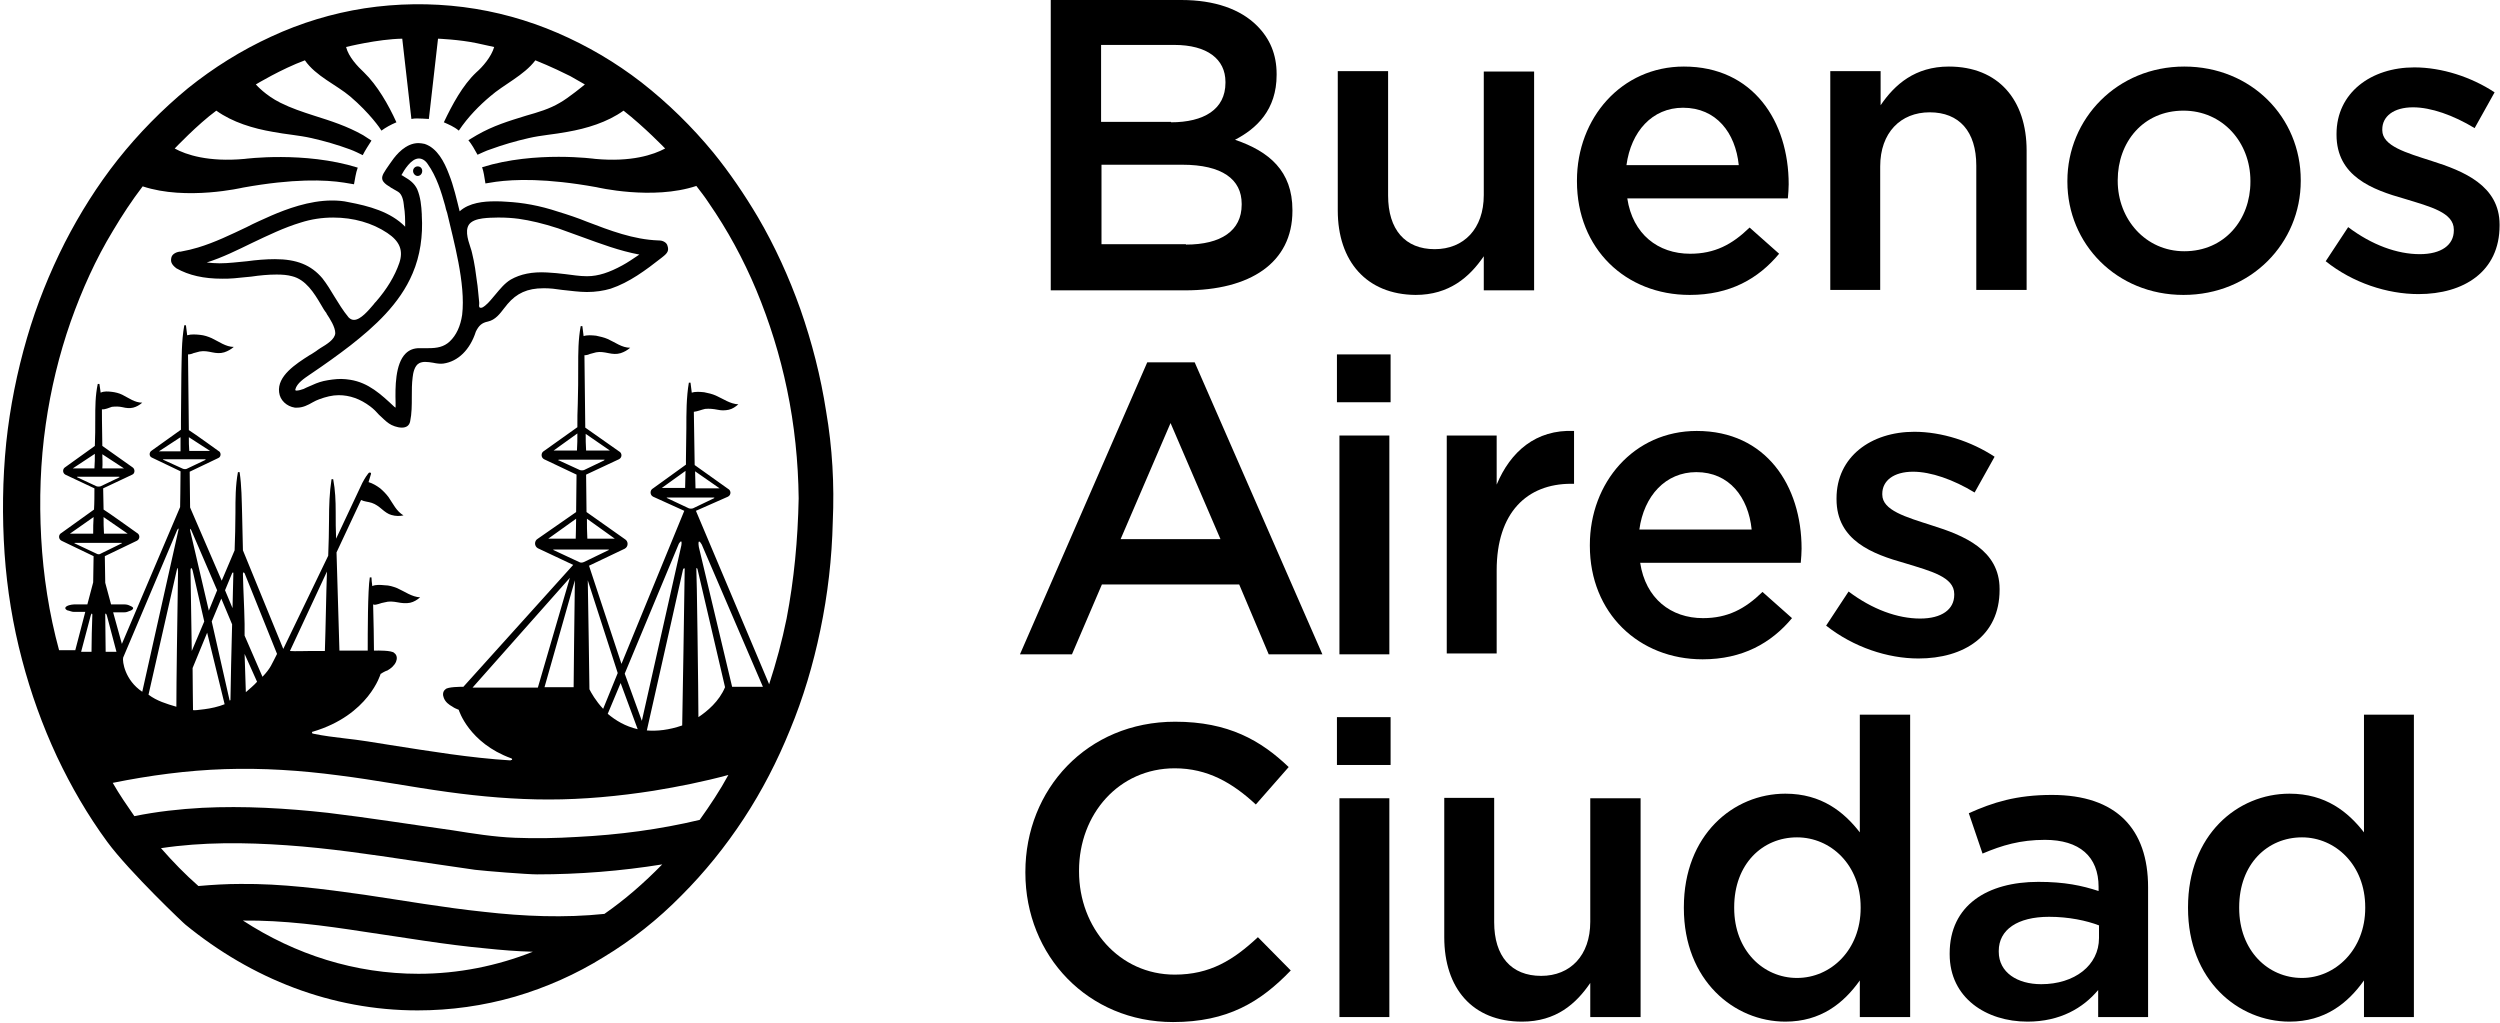 <?xml version="1.0" encoding="UTF-8"?>
<svg xmlns="http://www.w3.org/2000/svg" width="601" height="246" viewBox="0 0 601 246" fill="none">
  <path d="M252.7 0H284C292 0 298.2 2.2 302.2 6.2C305.3 9.3 306.9 13.1 306.9 17.8V18C306.9 26.4 302.1 30.9 296.9 33.6C305.1 36.4 310.7 41.1 310.7 50.5V50.7C310.7 63.2 300.5 69.8 284.9 69.8H252.6V0H252.7ZM281.5 29.4C289.4 29.4 294.6 26.3 294.6 19.9V19.7C294.6 14.2 290.2 10.8 282.3 10.8H264.7V29.3H281.5V29.4ZM285.1 58.8C293.5 58.8 298.5 55.5 298.5 49.2V49C298.5 43.1 293.8 39.6 284.2 39.6H264.8V58.7H285.1V58.8Z" fill="black"></path>
  <path d="M321.6 50.6V17.1H333.7V47C333.7 55.2 337.8 59.9 344.9 59.9C351.9 59.9 356.7 55 356.7 46.9V17.2H368.8V69.8H356.7V61.6C353.3 66.6 348.4 70.9 340.3 70.9C328.5 70.8 321.6 62.8 321.6 50.6Z" fill="black"></path>
  <path d="M379.1 43.6V43.4C379.1 28.4 389.8 16 404.8 16C421.5 16 430 29.2 430 44.3C430 45.4 429.9 46.5 429.8 47.7H391.2C392.5 56.3 398.6 61 406.3 61C412.2 61 416.4 58.8 420.6 54.7L427.7 61C422.7 67 415.9 70.9 406.2 70.9C390.8 70.9 379.1 59.8 379.1 43.6ZM418 39.7C417.2 31.9 412.6 25.9 404.6 25.9C397.2 25.9 392.1 31.6 391 39.7H418Z" fill="black"></path>
  <path d="M440.1 17.1H452.1V25.3C455.5 20.3 460.4 16 468.5 16C480.4 16 487.2 24 487.2 36.2V69.7H475.1V39.8C475.1 31.6 471 27 463.9 27C456.9 27 452 31.9 452 40V69.7H440V17.1H440.1Z" fill="black"></path>
  <path d="M497 43.7V43.5C497 28.5 509 16 525.1 16C541.2 16 553.1 28.2 553.1 43.3V43.5C553.1 58.4 541.2 70.9 524.9 70.9C508.8 70.9 497 58.6 497 43.7ZM541 43.7V43.5C541 34.2 534.3 26.6 524.9 26.6C515.2 26.6 509.1 34.2 509.1 43.3V43.5C509.1 52.7 515.8 60.4 525.1 60.4C534.8 60.4 541 52.8 541 43.7Z" fill="black"></path>
  <path d="M559.1 62.8L564.5 54.6C570.2 58.9 576.3 61.1 581.7 61.1C586.9 61.1 589.9 58.9 589.9 55.4V55.2C589.9 51.1 584.3 49.7 578.1 47.8C570.3 45.6 561.7 42.4 561.7 32.4V32.2C561.7 22.3 570 16.2 580.4 16.2C587 16.2 594.1 18.5 599.7 22.2L594.9 30.8C589.8 27.7 584.4 25.8 580.1 25.8C575.4 25.8 572.7 28 572.7 31.1V31.3C572.7 35.1 578.4 36.7 584.6 38.7C592.2 41.1 600.9 44.6 600.9 54V54.2C600.9 65.3 592.3 70.7 581.4 70.7C573.9 70.7 565.6 68 559.1 62.8Z" fill="black"></path>
  <path d="M275.8 87.1H287.2L317.9 157.3H305L297.9 140.5H264.9L257.7 157.3H245.2L275.8 87.1ZM293.4 129.6L281.4 101.7L269.4 129.6H293.4Z" fill="black"></path>
  <path d="M321.4 85.2H334.3V96.7H321.4V85.2ZM322 104.7H334V157.3H322V104.7Z" fill="black"></path>
  <path d="M347.8 104.7H359.8V116.5C363.1 108.6 369.2 103.2 378.4 103.6V116.3H377.7C367.1 116.3 359.8 123.2 359.8 137.1V157.1H347.8V104.7Z" fill="black"></path>
  <path d="M382.2 131.2V131C382.2 116 392.8 103.6 407.9 103.6C424.6 103.6 433.1 116.8 433.1 131.9C433.1 133 433 134.1 432.9 135.3H394.3C395.6 143.9 401.7 148.6 409.4 148.6C415.3 148.6 419.5 146.4 423.7 142.3L430.8 148.6C425.8 154.6 418.9 158.5 409.3 158.5C394 158.5 382.2 147.4 382.2 131.2ZM421.1 127.3C420.3 119.5 415.7 113.5 407.8 113.5C400.4 113.5 395.2 119.2 394.1 127.3H421.1Z" fill="black"></path>
  <path d="M439 150.4L444.4 142.2C450.1 146.5 456.2 148.7 461.6 148.7C466.8 148.7 469.8 146.5 469.8 143V142.8C469.8 138.7 464.2 137.3 458 135.4C450.2 133.2 441.5 130 441.5 120V119.8C441.5 109.8 449.8 103.8 460.2 103.8C466.8 103.8 473.9 106.1 479.5 109.8L474.7 118.4C469.6 115.3 464.2 113.4 459.9 113.4C455.2 113.4 452.5 115.6 452.5 118.7V118.9C452.5 122.7 458.2 124.3 464.4 126.3C472.1 128.7 480.7 132.2 480.7 141.6V141.8C480.7 152.9 472.1 158.3 461.2 158.3C453.8 158.3 445.6 155.6 439 150.4Z" fill="black"></path>
  <path d="M246.5 209.8V209.6C246.5 189.8 261.3 173.5 282.5 173.5C295.3 173.5 303.1 178 309.8 184.4L301.9 193.4C296.3 188.2 290.3 184.7 282.4 184.7C269 184.7 259.4 195.7 259.4 209.3V209.5C259.4 223.1 269.1 234.3 282.4 234.3C290.9 234.3 296.5 230.8 302.4 225.3L310.3 233.3C303 240.9 295.1 245.7 282 245.7C261.6 245.7 246.5 229.8 246.5 209.8Z" fill="black"></path>
  <path d="M321.4 172.4H334.3V183.9H321.4V172.4ZM322 191.9H334V244.5H322V191.9Z" fill="black"></path>
  <path d="M347.2 225.3V191.8H359.2V221.7C359.2 229.9 363.3 234.6 370.5 234.6C377.5 234.6 382.3 229.7 382.3 221.6V191.9H394.4V244.5H382.3V236.3C378.9 241.3 374.1 245.6 365.9 245.6C354 245.6 347.2 237.6 347.2 225.3Z" fill="black"></path>
  <path d="M404.8 218.3V218.1C404.8 200.7 416.7 190.8 429.2 190.8C437.9 190.8 443.3 195.2 447.1 200.1V171.8H459.2V244.5H447.1V235.7C443.2 241.2 437.7 245.6 429.2 245.6C416.9 245.6 404.8 235.7 404.8 218.3ZM447.3 218.3V218.1C447.3 207.9 440.1 201.3 432 201.3C423.7 201.3 416.9 207.7 416.9 218.1V218.3C416.9 228.5 423.9 235.1 432 235.1C440.2 235.1 447.3 228.3 447.3 218.3Z" fill="black"></path>
  <path d="M504.4 244.5V238C500.8 242.3 495.3 245.6 487.4 245.6C477.5 245.6 468.7 239.9 468.7 229.4V229.2C468.7 217.6 477.8 212 490 212C496.4 212 500.5 212.9 504.5 214.2V213.2C504.5 205.9 499.9 201.9 491.6 201.9C485.7 201.9 481.3 203.2 476.6 205.2L473.3 195.5C479.1 192.9 484.7 191.1 493.3 191.1C508.8 191.1 516.4 199.3 516.4 213.3V244.5H504.4ZM504.7 222.5C501.6 221.3 497.3 220.4 492.6 220.4C485 220.4 480.5 223.5 480.5 228.6V228.8C480.5 233.8 485 236.6 490.7 236.6C498.7 236.6 504.6 232.1 504.6 225.5V222.5H504.7Z" fill="black"></path>
  <path d="M526 218.3V218.1C526 200.7 537.9 190.8 550.4 190.8C559.1 190.8 564.5 195.2 568.3 200.1V171.8H580.3V244.5H568.3V235.7C564.4 241.2 558.9 245.6 550.4 245.6C538.1 245.6 526 235.7 526 218.3ZM568.6 218.3V218.1C568.6 207.9 561.4 201.3 553.4 201.3C545.1 201.3 538.3 207.7 538.3 218.1V218.3C538.3 228.5 545.2 235.1 553.4 235.1C561.4 235.1 568.6 228.3 568.6 218.3Z" fill="black"></path>
  <path d="M100.4 40C99.8 40 99.3 40.5 99.3 41.1C99.3 41.7 99.8 42.3 100.4 42.3C101 42.3 101.5 41.8 101.5 41.1C101.5 40.5 101.1 40 100.4 40Z" fill="black"></path>
  <path d="M158.5 57.8H158.3C152.3 57.6 146.6 55.4 141.1 53.3C138.9 52.4 136.5 51.6 134.2 50.9C129.7 49.4 125.6 48.7 121.8 48.5C120.8 48.4 119.9 48.4 118.9 48.4C116.4 48.4 112.8 48.7 110.5 50.8C109.8 48 109.1 44.8 107.9 41.8C106.8 38.9 105.1 35.6 102.1 34.6C101.6 34.5 101.1 34.4 100.6 34.4C97.6 34.4 95.3 37.1 94.2 38.7L93.7 39.4C92.4 41.3 91.7 42.2 91.9 43.1C92.1 44 93.2 44.7 95.7 46.1C96.7 46.7 97 48.3 97.1 49.4V49.5C97.4 51.2 97.4 52.9 97.4 54.5C93.9 50.9 88.6 49.5 83.8 48.6C82.5 48.3 81.2 48.2 79.8 48.2C74.3 48.2 68.8 50.3 65.3 51.8C63.3 52.7 61.2 53.6 59.3 54.6C55.5 56.4 51.6 58.3 47.6 59.5C46.3 59.9 45 60.2 43.4 60.5H43.3C43.3 60.5 43.3 60.5 43.2 60.5H43.1C42.5 60.6 41.4 61 41.2 61.9C41 62.8 41.1 63.5 42.4 64.5C45.4 66.2 49 67 53.4 67C54.3 67 55.3 67 56.3 66.9C57.6 66.8 59 66.6 60.4 66.5C62.4 66.2 64.5 66 66.5 66C67.9 66 69.1 66.1 70.2 66.4C73.5 67.2 75.5 70.4 77.2 73.3C77.6 74 78 74.7 78.5 75.3V75.4C79.3 76.6 80.6 78.6 80.6 80.1C80.5 81.6 78.5 82.8 77 83.7C76.6 84 76.2 84.2 76 84.4C75.5 84.7 75 85.1 74.4 85.4C71.1 87.5 66.6 90.4 67.1 94.3C67.3 96.2 68.9 97.7 70.9 98C71.1 98 71.2 98 71.4 98C72.8 98 74 97.4 75.2 96.7C75.7 96.4 76.2 96.2 76.7 96C78.3 95.4 79.9 95 81.4 95C84.1 95 86.6 95.9 89 97.7C89.8 98.3 90.5 99 91.1 99.7C91.9 100.4 92.6 101.2 93.5 101.8C94.2 102.3 95.5 102.8 96.6 102.8C97.7 102.8 98.4 102.3 98.6 101.3C99 99.4 99 97.4 99 95.4C99 93.8 99 92.2 99.2 90.7C99.3 89.8 99.6 87.9 100.8 87.3C101.2 87.1 101.7 87 102.2 87C102.8 87 103.5 87.1 104.1 87.2C105 87.4 105.9 87.5 106.6 87.4C110.1 86.9 113 84.1 114.4 79.7C115.1 78.3 115.8 77.6 117.3 77.3C119.1 76.9 120.2 75.4 121.2 74.1C121.5 73.7 121.8 73.4 122 73.1C124.2 70.5 126.8 69.3 130.6 69.3C131.3 69.3 132 69.3 132.9 69.4C133.7 69.5 134.4 69.6 135.2 69.7C137.2 69.9 139.2 70.2 141.1 70.2C143.2 70.2 145.1 69.9 146.8 69.4C151.3 67.9 155.3 64.9 159 62L159.5 61.6C160.5 60.8 160.8 60.2 160.5 59.2C160.3 58.1 159 57.8 158.5 57.8ZM80.4 71.3C79.5 69.8 78.6 68.3 77.5 66.9C74.8 63.7 71.3 62.3 66.1 62.3C63.9 62.3 61.6 62.5 59.4 62.8C57.2 63 54.9 63.3 52.8 63.3C51.7 63.3 50.6 63.2 49.7 63.1C53.5 61.9 57.1 60.1 60.6 58.4C64.4 56.6 68.3 54.7 72.3 53.5C74.8 52.7 77.4 52.3 80.1 52.3C85 52.3 89.5 53.6 93.1 56C96.1 58 97 60.2 96 63.2C94.9 66.4 93 69.5 90.4 72.5C90.2 72.7 90 72.9 89.8 73.2C88.6 74.6 86.7 76.9 85.1 76.9C84.6 76.9 84.2 76.7 83.8 76.3C82.4 74.6 81.4 72.9 80.4 71.3ZM111.1 75.7C110.7 78.4 109.7 80.6 108.1 82.1C106.7 83.4 105.1 83.7 103 83.7C102.7 83.7 102.3 83.7 101.9 83.7C101.6 83.7 101.1 83.7 100.8 83.7C99.5 83.7 98.4 84.1 97.5 85C95 87.5 95 93.1 95.1 96.8V98L94.8 97.8C91.6 94.8 88.6 92 84.2 91.3C83.5 91.2 82.8 91.1 82 91.1C80.7 91.1 79.2 91.3 77.8 91.6C76.5 91.9 75.4 92.4 74.3 92.9C73.8 93.1 73.4 93.3 73 93.5C72.5 93.7 71.7 93.9 71.3 93.9C71.2 93.9 71.1 93.9 71 93.8C71 93.8 71 93.7 71 93.6C71.4 92.1 73.1 91 74.4 90.1L74.7 89.9C78.1 87.6 81.2 85.4 84.3 83C89.9 78.6 96.1 73.1 99.2 65.7C101 61.5 101.7 56.7 101.4 51.8V51.5C101.3 49.5 101.1 47.4 100.3 45.5C99.6 44 98.4 43.2 97.2 42.5C97 42.4 96.8 42.2 96.5 42.1C97.1 41 98.8 38.1 100.7 38.1C101.4 38.1 102.2 38.5 102.8 39.4C105 42.5 106.1 46.2 107 49.4C107.1 50 107.3 50.6 107.5 51.2C109 57.7 112 68.2 111.1 75.7ZM149.6 63.8C146.5 65.5 143.8 66.4 141.2 66.4H141C139.3 66.4 137.6 66.1 135.9 65.9C134.5 65.7 133 65.6 131.5 65.5C127.9 65.3 125.1 65.9 122.8 67.2C121.3 68.1 120.2 69.5 119.1 70.8C118.3 71.7 117.6 72.7 116.6 73.5C116.3 73.7 116 74 115.6 74C115.2 74 115.1 73.7 115.2 73.1V72.7C115.1 71.3 114.9 70 114.8 68.7L114.7 68C114.4 65.7 114.1 63.3 113.5 60.9C113.4 60.5 113.3 60 113.1 59.5C112.4 57.4 111.6 54.8 113.2 53.5C114.2 52.7 115.8 52.5 117 52.4C117 52.4 118.3 52.3 119.6 52.3H120.1C121.6 52.3 123.2 52.4 124.7 52.6C127.5 53 130.5 53.7 134.2 54.9C136.2 55.6 138.1 56.3 140 57C144.4 58.6 148.9 60.3 153.7 61.2C152.2 62.2 150.9 63.1 149.6 63.8Z" fill="black"></path>
  <path d="M198.6 98.9C197.3 90.5 195.2 82.3 192.4 74.3C189.7 66.7 186.3 59.2 182.2 52.2C179 46.8 175.4 41.5 171.5 36.7C166.4 30.5 160.6 24.8 154.2 19.8C148 15 141.2 11 134 7.9C126.8 4.8 119.2 2.7 111.4 1.7C103.5 0.7 95.5 0.8 87.6 2C79.9 3.2 72.3 5.5 65.2 8.8C58 12.1 51.3 16.3 45.2 21.2C39 26.3 33.3 32.1 28.3 38.4C23.4 44.6 19.2 51.3 15.6 58.3C11.9 65.6 8.8 73.3 6.5 81.2C4.1 89.4 2.4 97.9 1.5 106.4C0.6 115.3 0.5 124.2 1.1 133.1C1.7 141.7 3.1 150.3 5.3 158.6C7.4 166.6 10.2 174.4 13.7 181.9C17.1 189.1 21.1 196 25.8 202.4C31.1 209.6 44.5 222.3 44.6 222.3C60.5 235.3 79.7 242.9 100.4 242.9C108.3 242.9 116.2 241.8 123.8 239.6C131.3 237.4 138.5 234.2 145.1 230.1C151.9 226 158.2 221 163.8 215.3C169.4 209.7 174.4 203.5 178.8 196.8C183.2 190.1 186.9 182.9 189.9 175.5C193.1 167.8 195.5 159.7 197.2 151.5C199 142.9 200 134.2 200.2 125.4C200.6 116.5 200.1 107.6 198.6 98.9ZM22 156.7H19.5L21.8 148C22 147.4 22.1 147.4 22.2 147.7C22.1 150.8 22 153.8 22 156.7ZM23.2 133.1L18.1 130.7C17.8 130.6 17.8 130.5 18.1 130.5H29.1C29.4 130.5 29.4 130.6 29.1 130.7L24.2 133.1C24 133.3 23.5 133.3 23.2 133.1ZM16.8 128.3L22.5 124.3C22.4 125.6 22.4 127 22.4 128.3H16.8ZM18.7 114.6H28.5C28.8 114.6 28.8 114.7 28.6 114.8L24.2 116.9C23.9 117 23.5 117 23.2 116.9L18.7 114.8C18.4 114.7 18.5 114.6 18.7 114.6ZM17.5 112.6L22.8 109.1C22.8 110.2 22.8 111.3 22.7 112.6H17.5ZM24.6 109.2L29.8 112.6H24.6C24.7 111.5 24.6 110.3 24.6 109.2ZM24.9 124.3L30.7 128.3H25C24.9 126.9 24.9 125.6 24.9 124.3ZM25.4 156.7C25.4 153.9 25.3 150.8 25.3 147.7C25.3 147.5 25.5 147.3 25.7 148L28 156.7H25.4ZM100.6 234.1C85.4 234.1 71 229.5 58.4 221.3C68.2 221.2 77.9 222.5 87.6 224C97.3 225.4 107 227.1 116.8 228C120.6 228.4 124.3 228.7 128.1 228.8C119.5 232.2 110.2 234.1 100.6 234.1ZM145.3 219.7C135.7 220.7 125.9 220.3 116.3 219.2C106.7 218.2 97.1 216.5 87.6 215.1C77.7 213.7 67.8 212.4 57.8 212.5C54.4 212.5 51.1 212.7 47.7 213C44.5 210.2 41.5 207.1 38.7 203.9C48.7 202.4 58.9 202.5 68.9 203.2C79 203.9 89.1 205.4 99.1 206.9C104.1 207.6 109.2 208.4 114.2 209.1C116.7 209.4 126.7 210.2 129.1 210.2C139.2 210.2 149.3 209.4 159.2 207.8C154.8 212.3 150.2 216.3 145.3 219.7ZM168.2 197.1C158.6 199.4 148.7 200.7 138.7 201.2C133.8 201.5 128.8 201.6 123.8 201.4C118.8 201.2 113.8 200.4 108.8 199.6C98.8 198.2 88.8 196.6 78.8 195.4C68.8 194.3 58.7 193.7 48.6 194.2C43.2 194.5 37.7 195.1 32.3 196.2C30.5 193.6 28.7 191 27.1 188.2C36 186.4 45 185.2 54 184.9C63.2 184.6 72.3 185.2 81.4 186.4C90.2 187.5 98.9 189.2 107.7 190.4C115.7 191.5 123.8 192.2 131.9 192.2C140.3 192.2 148.8 191.4 157.1 190.1C163.2 189.1 169.2 187.9 175.1 186.3C173.1 190 170.7 193.6 168.2 197.1ZM34.2 166.3C30 163.5 29.4 159 29.6 158.1L42.6 127.4C42.9 126.9 43 127 42.9 127.4L34.2 166.3ZM42.8 137.3C42.6 151 42.4 163.8 42.4 169.9C40 169.2 37.7 168.5 35.7 167L42.6 136.6C42.7 136.4 42.8 136.9 42.8 137.3ZM39.4 110.4H49.2C49.5 110.4 49.5 110.5 49.3 110.6L44.9 112.7C44.7 112.8 44.3 112.8 44 112.7L39.4 110.6C39.1 110.5 39.1 110.4 39.4 110.4ZM38.2 108.5L43.4 105.1C43.4 106.2 43.4 107.3 43.4 108.5H38.2ZM45.4 105.1L50.5 108.4H45.5C45.4 107.3 45.4 106.2 45.4 105.1ZM55.8 150.1C55.6 156.7 55.5 163.2 55.4 168.3C55.4 168.3 55.3 168.4 55.2 168.4L50.9 149.4L53.2 143.9L55.8 150.1ZM54.1 141.9L55.8 137.8C56 137.5 56.1 137.6 56.1 137.8C56 140.5 56 143.3 55.9 146.2L54.1 141.9ZM49.8 152.1L54 169.3C52.5 169.9 50.7 170.3 49.1 170.5C48.5 170.6 48 170.6 47.4 170.7C47 170.7 46.7 170.8 46.4 170.7C46.4 168.4 46.3 164.9 46.3 160.6L49.8 152.1ZM46.1 156.5C46 150.8 45.9 144.1 45.8 137.2C45.8 136.6 46 136.2 46.3 137.1L49.1 149.4L46.1 156.5ZM50.2 146.8L45.7 127.5C45.7 127.1 45.7 126.9 46 127.5L52.2 141.9L50.2 146.8ZM58.8 152.8V150C58.7 145 58.5 142.6 58.4 138C58.4 137.7 58.5 137.4 58.8 137.8L66.6 157.2C65.3 159.7 65.1 160.6 63.1 162.7L58.8 152.8ZM61.8 163.9C61 164.8 60 165.6 59.1 166.4C59 163.8 58.9 160.3 58.8 157.2L61.8 163.9ZM69.7 156.5L78.6 137.4C78.4 142.9 78.3 150.7 78.1 156.5H74.5C73.1 156.5 71 156.6 69.7 156.5ZM133.3 132.1H146.1C146.4 132.1 146.5 132.2 146.2 132.3L140.4 135.1C140 135.3 139.5 135.3 139.2 135.1L133.2 132.3C132.9 132.2 132.9 132.1 133.3 132.1ZM131.8 129.5L138.5 124.7C138.5 126.1 138.4 129.3 138.4 129.5H131.8ZM134.2 110.6C134.2 110.6 134.3 110.5 134.4 110.5H145.1C145.2 110.5 145.3 110.5 145.3 110.5C145.4 110.5 145.3 110.6 145.2 110.7L140.4 113C140.1 113.1 139.7 113.1 139.4 113L134.4 110.7C134.2 110.7 134.2 110.6 134.2 110.6ZM133.1 108.3L138.8 104.2C138.8 105.5 138.8 106.9 138.7 108.3H133.1ZM140.8 104.3L146.6 108.3H140.9C140.8 106.9 140.8 105.6 140.8 104.3ZM141.1 124.7L147.8 129.5H141.2C141.1 127.9 141.1 126.3 141.1 124.7ZM160.5 119.6H171.5C171.8 119.6 171.8 119.7 171.6 119.8L166.6 122.2C166.3 122.3 165.9 122.3 165.6 122.2L160.5 119.8C160.2 119.7 160.2 119.6 160.5 119.6ZM159.1 117.3L164.8 113.2C164.8 114.6 164.7 115.9 164.7 117.3H159.1ZM167.1 113.3L173 117.4H167.2C167.2 115.9 167.1 114.6 167.1 113.3ZM164.6 136.8C164.4 150.1 164.2 164.4 164 174.4C160.8 175.5 158 175.8 155.5 175.6L161 151.2L164.2 136.9C164.4 136.6 164.5 136.4 164.6 136.8ZM163.8 131.1L154.3 173.3L150.2 162V161.9L163.2 130.7C163.6 130.1 164 129.7 163.8 131.1ZM153.3 175.3C150.3 174.6 148 173.2 146.1 171.6L149.2 164.2L153.3 175.3ZM145 170.4C143.2 168.5 142.1 166.5 141.7 165.7C141.6 159.3 141.5 149.8 141.3 139.5L148.5 161.8L145 170.4ZM129.3 165.3H113.6L137 138.9L129.3 165.3ZM138.2 139.5C138.1 145.5 137.9 164.5 137.9 165.2H130.9L138.2 139.5ZM167.4 136.8C167.4 136.4 167.6 136.5 167.7 136.9L174.3 165.2C172.9 168.6 170 171 167.9 172.4C167.9 167.3 167.5 136.9 167.4 136.8ZM176 165.1L168 131.5C167.7 129.5 168.3 130.2 168.7 130.9L183.4 165.1H176ZM189.1 148.7C188 154.1 186.6 159.3 184.9 164.5L167.3 122.8L175 119.4C175.8 119 175.8 117.9 175 117.5C175 117.5 167.4 112.1 167 111.8L166.8 99C167.7 98.9 168.6 98.5 169.5 98.3C170.5 98.2 171.5 98.3 172.5 98.5C173.4 98.7 174.3 98.7 175.2 98.5C176.1 98.3 176.8 97.8 177.5 97.2C175.5 97.1 173.9 95.9 172.1 95.1C171.2 94.7 170.3 94.5 169.3 94.3C168.3 94.2 167.2 94.1 166.3 94.4C166.2 93.6 166.1 92.9 166 92H165.6C165 95.5 165 99.3 165 102.9C165 105.4 164.9 107.9 164.9 110.4C164.9 110.9 164.9 111.3 164.9 111.7L157 117.4C156.2 117.8 156.2 119 157 119.4L164.5 122.8L149.4 159.6L141.6 136L150.2 131.9C151.1 131.4 151.1 130.1 150.2 129.6C150.2 129.6 142.1 123.9 141 123.1C141 120.1 140.9 116.9 140.9 114.1L148.8 110.4C149.6 110 149.6 108.9 148.8 108.5C148.8 108.5 141.7 103.5 140.7 102.8C140.6 97 140.6 91.2 140.5 85.4C140.9 85.4 141.4 85.3 141.8 85.1C142.3 85 142.8 84.8 143.3 84.7C144.3 84.5 145.3 84.7 146.3 84.9C147.3 85.1 148.2 85.2 149.2 84.9C150.1 84.6 150.8 84.2 151.5 83.6C149.5 83.6 147.9 82.3 146.1 81.5C145.2 81.1 144.2 80.9 143.3 80.7C142.3 80.6 141.2 80.5 140.3 80.8C140.2 80 140.1 79.3 140 78.4H139.6C139 81.6 139 84.8 139 88.1C139 91.1 139 94 138.9 97C138.8 98.9 138.8 100.8 138.8 102.7L130.8 108.4C130 108.8 130 110 130.8 110.4L138.6 114.1C138.6 116.9 138.5 120.2 138.5 123.1L129.3 129.5C128.4 130 128.4 131.3 129.3 131.8L137.8 135.8L111.4 165.1C110.9 165.1 107.6 165.1 107.1 165.7C106.4 166.2 106.4 167.1 106.7 167.8C107.1 168.8 107.9 169.4 108.8 169.9C109.2 170.2 109.7 170.4 110.2 170.6C110.3 170.6 110.3 170.7 110.3 170.7C110.3 170.7 112.7 178.6 122.9 182.3C122.9 182.3 123.2 182.4 123.1 182.6C123.1 182.6 123.1 182.7 123 182.7C122.9 182.7 122.8 182.7 122.7 182.8C113 182.2 103.4 180.6 93.8 179.1C90.1 178.5 86.5 177.9 82.8 177.5C80.3 177.2 77.8 176.9 75.4 176.4C75.1 176.3 75 176.3 75 176.2V176.1C75 176 75.1 176 75.1 175.9H75.2C88.7 171.9 91.5 162 91.5 162C91.7 161.9 91.9 161.8 92 161.7C92.4 161.5 92.7 161.3 93.1 161.2C94 160.7 94.8 160 95.2 159.1C95.5 158.4 95.5 157.5 94.8 157C94.3 156.3 90.5 156.4 90.5 156.4H89.9C89.9 154.3 89.8 148.8 89.7 145.3C90.1 145.5 90.6 145.3 91 145.2C91.5 145 92 144.9 92.5 144.8C93.5 144.5 94.5 144.6 95.6 144.8C96.6 145 97.6 145.1 98.6 144.9C99.5 144.7 100.3 144.2 101 143.6C99 143.5 97.3 142.2 95.5 141.4C94.5 141 93.5 140.7 92.5 140.7C91.5 140.6 90.3 140.5 89.5 140.9C89.4 140.1 89.3 139.3 89.3 138.8H88.9C88.4 141.8 88.4 152.3 88.4 156.4H81.6C81.4 149 81.1 139.1 80.9 132.8L86.8 120.2C87.6 120.6 88.5 120.6 89.4 120.9C90.3 121.2 91.1 121.8 91.8 122.4C92.5 123 93.3 123.6 94.1 123.8C95.1 124.1 96.1 124.1 97 123.9C95.3 122.9 94.5 121.1 93.4 119.5C92.8 118.7 92.1 118 91.4 117.4C90.6 116.8 89.6 116.2 88.6 115.9C88.8 115.2 89.1 114.3 89.2 113.9C89.2 113.8 89.2 113.7 89 113.6H88.9C88.6 113.6 88.6 113.8 88.4 114C87.9 114.6 87.2 115.9 87.1 116.1L80.8 129.5C80.7 127.4 80.7 125.3 80.7 123.1C80.7 120.4 80.6 117.8 80.1 115.2H79.7C79.2 118.4 79.1 121.6 79.1 124.9C79.1 127.8 79 130.7 78.9 133.6L68.1 156L58.4 132.3C58.3 129.4 58.3 126.4 58.2 123.5C58.1 120.2 58.1 116.8 57.6 113.5H57.2C56.6 116.7 56.6 120 56.6 123.3C56.6 126.3 56.5 129.3 56.4 132.3L53.3 139.6L45.7 122C45.7 119.1 45.6 116.2 45.6 113.4L52.5 110.1C53.2 109.8 53.2 108.7 52.5 108.4C52.5 108.4 46.7 104.2 45.4 103.4C45.3 97.3 45.3 91.3 45.2 85.2C45.6 85.2 46.1 85.1 46.5 84.9C47 84.8 47.5 84.6 48 84.5C49.1 84.3 50 84.5 51 84.7C52 84.9 52.9 85 53.9 84.7C54.8 84.4 55.5 84 56.2 83.4C54.3 83.4 52.6 82.1 50.9 81.3C50 80.9 49.1 80.6 48.1 80.5C47.1 80.4 46 80.3 45 80.6C44.9 79.8 44.8 79 44.7 78.2H44.3C43.6 82.1 43.7 86 43.6 89.9C43.6 93.7 43.5 97.4 43.5 101.2C43.5 101.9 43.5 102.6 43.5 103.3L36.5 108.3C35.8 108.7 35.8 109.7 36.5 110L43.4 113.3C43.4 116.4 43.3 121.6 43.3 121.9L29.3 154.8L27.2 147.2H29H29.9C30.3 147.2 30.7 147.1 31.1 146.9C31.4 146.8 32 146.6 32 146.2C32 145.9 31.4 145.7 31.2 145.6C30.8 145.4 30.4 145.3 29.9 145.3H26.7L25.3 140.1C25.3 138 25.2 135.8 25.2 133.7L32.9 130C33.7 129.6 33.7 128.5 32.9 128.1C32.9 128.1 25.5 122.8 24.9 122.5C24.9 121 24.8 118.8 24.8 117.4L31.8 114.1C32.5 113.8 32.5 112.7 31.8 112.3C31.8 112.3 25.6 107.9 24.6 107.2C24.5 102.1 24.5 98.7 24.5 98.4C25.3 98.5 26.2 98 26.9 97.8C27.8 97.7 28.6 97.7 29.5 97.9C30.3 98.1 31.2 98.2 32 98C32.8 97.8 33.5 97.4 34.2 96.8C32.4 96.8 31 95.7 29.4 94.9C28.6 94.5 27.7 94.3 26.9 94.2C26 94.1 25 94 24.2 94.4C24.1 93.7 24 93 23.9 92.3H23.5C22.9 95.1 22.9 97.9 22.9 100.7C22.9 103.1 22.9 104.8 22.8 107.2L15.7 112.3C15 112.7 15 113.7 15.7 114.1L22.7 117.4C22.7 118.8 22.7 121 22.6 122.5L14.8 128.1C14 128.5 14 129.6 14.8 130L22.5 133.7C22.5 135.8 22.4 137.9 22.4 140L21 145.3H17.8C17.4 145.3 17 145.4 16.6 145.5C16.3 145.6 15.7 145.8 15.7 146.2C15.7 146.5 16.2 146.8 16.5 146.8C16.9 146.9 17.3 147.1 17.8 147.1H18.7H20.5L18.1 156.3H14.2C11.8 147.5 10.4 138.4 9.9 129.3C9.4 120.2 9.7 111 11 102C12.2 93.6 14.2 85.3 17 77.3C19.7 69.7 23 62.3 27.2 55.4C29.4 51.7 31.7 48.2 34.3 44.8C44.8 48.3 58.4 45.1 58.4 45.1C70.6 42.9 78.2 43.2 82.7 43.9L85.1 44.3C85.4 42.8 85.5 41.7 86 40.3C73.2 36.3 58.8 38.2 58.8 38.2C50.1 39 44.7 37.2 42 35.7C42 35.7 47.5 29.9 52 26.6C55.9 29.4 60.9 30.9 65.6 31.7C68.7 32.3 71.8 32.5 74.9 33.2C78 33.9 81.1 34.8 84.1 35.9C85.2 36.3 86.6 37 87.2 37.3C87.8 36.1 88.6 34.9 89.3 33.8L87.3 32.5C83.4 30.3 79.6 29.1 75.5 27.8C72.7 26.9 70 26 67.4 24.7C63.8 22.9 61.7 20.5 61.5 20.3C61.5 20.3 67.6 16.6 73.3 14.5C75.9 18.3 80.9 20.4 84.2 23.2C88.9 27.2 91.5 31 91.7 31.4C92.8 30.6 93.9 30 95.3 29.4C93.4 25.2 90.7 20.5 87.5 17.4C86 16 83.8 13.7 83.2 11.3C83.2 11.3 90.8 9.4 96.7 9.3L98.9 28.6C99.7 28.4 101 28.5 101 28.5C101 28.5 101.8 28.5 103.1 28.6L105.3 9.3C105.3 9.3 110.5 9.5 114.7 10.4C117 10.9 118.8 11.3 118.8 11.3C118.1 13.7 116 16.1 114.5 17.4C111.2 20.5 108.7 25.2 106.7 29.4C107.8 29.9 109.1 30.4 110.3 31.4C112.5 28.1 115.3 25.3 117.8 23.2C121.1 20.3 126 18.1 128.7 14.5C129.4 14.8 132.3 15.9 137.1 18.3L140.6 20.3C140.5 20.4 136.6 23.6 134.6 24.7C132.1 26.2 129.3 27 126.5 27.8C122.3 29.1 118.6 30.2 114.6 32.5L112.6 33.7C113.4 34.7 114.1 35.9 114.8 37.2C115.5 36.9 116.9 36.2 117.9 35.9C120.9 34.8 124 33.9 127.1 33.2C130.1 32.5 133.3 32.3 136.4 31.7C141 30.9 146 29.4 149.9 26.6C154.9 30.5 159.9 35.7 159.9 35.7C157.1 37.2 151.8 39 143.1 38.2C143.1 38.2 128.7 36.2 115.9 40.2C116.3 41.4 116.4 42.3 116.7 44.1L119.2 43.7C123.7 43.1 131.2 42.8 143.4 45C143.4 45 156.9 48.2 167.4 44.7C168.4 46 169.5 47.4 170.4 48.8C174.9 55.3 178.7 62.3 181.8 69.7C185 77.4 187.5 85.4 189.2 93.6C191 102.2 191.9 111 192 119.8C191.8 129.8 190.9 139.3 189.1 148.7Z" fill="black"></path>
</svg>
